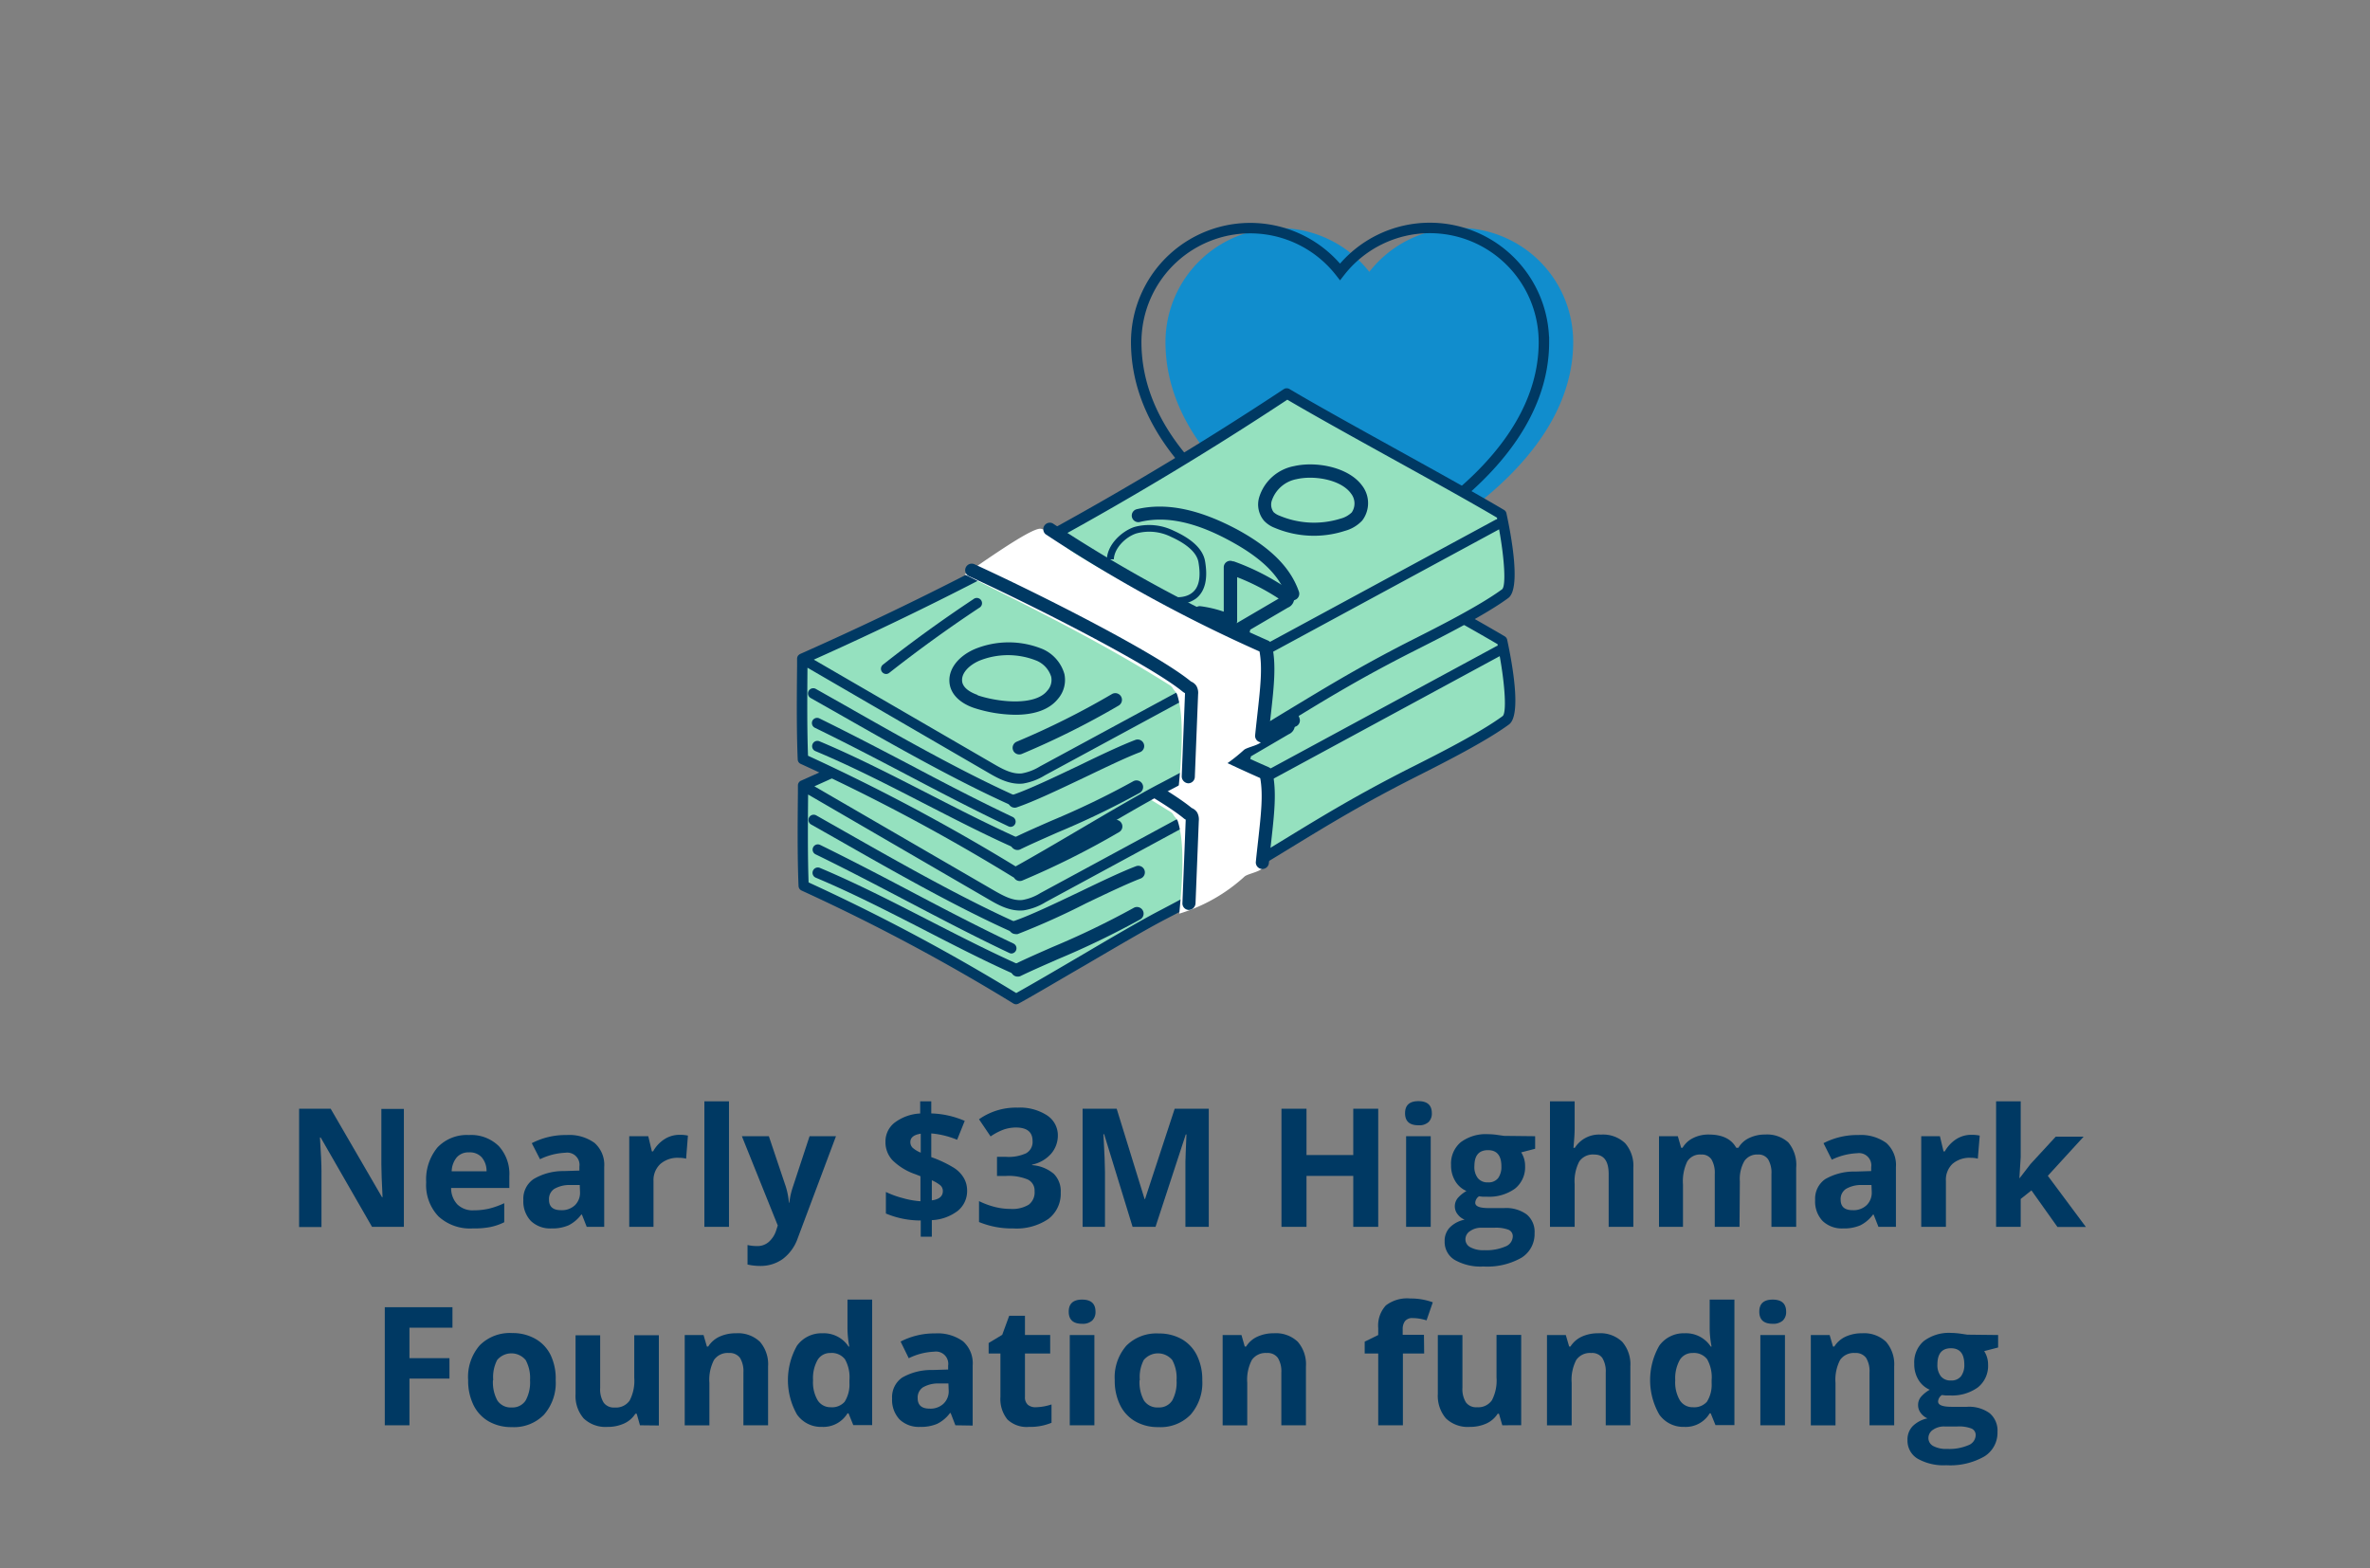 <svg id="Layer_1" data-name="Layer 1" xmlns="http://www.w3.org/2000/svg" viewBox="0 0 340 225"><rect x="0" y="0" width="340" height="225" fill="#808080" stroke="none"/><defs><style>.cls-1{fill:#118dcd;}.cls-2{fill:none;stroke:#003963;stroke-miterlimit:10;stroke-width:1.5px;}.cls-3{fill:#95e1bf;}.cls-4{fill:#003963;}.cls-5{fill:#fff;}</style></defs><path class="cls-1" d="M209.32,32.7A16.33,16.33,0,0,0,196.44,39,16.36,16.36,0,0,0,167.2,49.06c0,21.16,29.24,32.45,29.24,32.45s29.25-11.92,29.25-32.45A16.37,16.37,0,0,0,209.32,32.7Z"/><path class="cls-2" d="M205.12,32.7A16.33,16.33,0,0,0,192.24,39,16.36,16.36,0,0,0,163,49.06c0,21.16,29.24,32.45,29.24,32.45s29.25-11.92,29.25-32.45A16.37,16.37,0,0,0,205.12,32.7Z"/><path class="cls-3" d="M115.2,112.71c0,4.22-.11,9.84.08,14.37a282.76,282.76,0,0,1,30.5,16.24c5.58-3.06,16.26-9.6,21-12.06,15.62-8.09,21-12.87,35.83-20.4,3.2-1.62,9.92-5,13.41-7.53,1.66-1.22-.55-11.39-.55-11.39-7.77-4.61-23-12.73-30.78-17.34a473,473,0,0,1-69.5,38.11l26.93,15.63c1.44.83,3,1.69,4.64,1.52a8,8,0,0,0,2.87-1.1L215,93.37"/><path class="cls-4" d="M145.78,144.07a.71.71,0,0,1-.4-.11A283.76,283.76,0,0,0,115,127.76a.75.75,0,0,1-.44-.65c-.18-4.21-.13-9.33-.09-13.44v-1a.75.75,0,0,1,.18-.48l.11-.11a.56.56,0,0,1,.17-.09,474.7,474.7,0,0,0,69.38-38,.75.75,0,0,1,.8,0c3.88,2.3,9.72,5.53,15.37,8.65S212,89,215.87,91.29a.77.77,0,0,1,.35.49c.69,3.2,2.11,10.79.26,12.15-3.33,2.45-9.55,5.59-12.89,7.28l-.63.32c-7.54,3.82-12.54,6.88-17.84,10.12-5.06,3.09-10.28,6.29-18,10.27-2.62,1.36-7.1,4-11.44,6.54-3.47,2-7.06,4.15-9.56,5.52A.8.8,0,0,1,145.78,144.07ZM116,126.59a283.29,283.29,0,0,1,29.79,15.87c2.45-1.37,5.85-3.36,9.14-5.29,4.35-2.56,8.86-5.21,11.51-6.58,7.65-4,12.85-7.14,17.88-10.22,5.33-3.26,10.36-6.33,17.95-10.18l.64-.32c3.3-1.67,9.45-4.77,12.67-7.15.56-.51.34-4.3-.43-8.59L150,129.42a8.62,8.62,0,0,1-3.15,1.18c-2,.2-3.77-.85-5.09-1.62l-25.83-15C115.9,117.89,115.86,122.62,116,126.59Zm.83-13.79,25.67,14.89c1.49.86,2.82,1.57,4.18,1.42a7.2,7.2,0,0,0,2.59-1l65.35-35.38a.65.65,0,0,1,.23-.09c0-.07,0-.14,0-.22-3.88-2.28-9.57-5.43-15.09-8.48s-11.11-6.15-15-8.44A476.21,476.21,0,0,1,116.84,112.8Z"/><path class="cls-4" d="M145.66,133.84a.85.85,0,0,1-.31-.06c-8-3.57-17-8.68-24.91-13.19l-4.06-2.3a.75.75,0,1,1,.73-1.31l4.07,2.31c7.91,4.49,16.88,9.58,24.79,13.12a.75.75,0,0,1,.37,1A.73.73,0,0,1,145.66,133.84Z"/><path class="cls-4" d="M146,139.91a.67.67,0,0,1-.31-.07c-4.52-2-8.95-4.3-13.23-6.5-5.27-2.7-10.25-5.25-15.43-7.43a.75.75,0,0,1-.4-1,.76.76,0,0,1,1-.4c5.23,2.2,10.46,4.88,15.53,7.48,4.26,2.18,8.67,4.45,13.16,6.46a.75.75,0,0,1-.31,1.44Z"/><path class="cls-4" d="M145.11,136.79a.72.72,0,0,1-.32-.08c-4.95-2.34-9.73-4.85-14.79-7.5-4.18-2.19-8.5-4.46-13-6.65a.75.75,0,0,1,.66-1.35c4.49,2.2,8.82,4.47,13,6.67,5,2.64,9.81,5.14,14.73,7.48a.75.75,0,0,1-.32,1.43Z"/><path class="cls-4" d="M145.66,134a.95.95,0,0,1-.3-1.84c2.37-.8,6.08-2.58,9.67-4.29,3-1.45,5.91-2.83,7.93-3.6a.94.94,0,0,1,.68,1.76c-1.95.75-4.79,2.1-7.8,3.54A107,107,0,0,1,146,134,1,1,0,0,1,145.66,134Z"/><path class="cls-4" d="M146,140.1a.94.94,0,0,1-.42-1.79c1.44-.7,3.36-1.55,5.39-2.44a119.52,119.52,0,0,0,11.64-5.61.94.94,0,0,1,1,1.62,120,120,0,0,1-11.84,5.72c-2,.88-3.92,1.72-5.32,2.4A.86.86,0,0,1,146,140.1Z"/><path class="cls-4" d="M188.63,95A14.51,14.51,0,0,1,183,93.89a4.28,4.28,0,0,1-1.51-1,3.64,3.64,0,0,1-.71-3.37,6.44,6.44,0,0,1,5-4.48h0c3.2-.74,7.84.13,9.78,2.81a4.12,4.12,0,0,1,0,5A5.32,5.32,0,0,1,193,94.36,14.77,14.77,0,0,1,188.63,95Zm-2.52-8.13a4.69,4.69,0,0,0-3.55,3.1,1.81,1.81,0,0,0,.26,1.63,2.55,2.55,0,0,0,.87.52,12.65,12.65,0,0,0,8.74.41,3.43,3.43,0,0,0,1.62-.9,2.29,2.29,0,0,0-.11-2.68c-1.41-2-5.26-2.67-7.83-2.08Z"/><path class="cls-4" d="M145.76,120.7a19.83,19.83,0,0,1-6-1h0c-2.14-.75-3.41-2.13-3.47-3.8-.08-1.82,1.3-3.59,3.58-4.6a12.78,12.78,0,0,1,9.85,0,5.58,5.58,0,0,1,3.07,3.56,4.14,4.14,0,0,1-.9,3.53C150.48,120.16,148.1,120.7,145.76,120.7Zm-5.41-2.79c3,1,8.26,1.56,10-.67a2.28,2.28,0,0,0,.54-2,3.69,3.69,0,0,0-2.07-2.29,11,11,0,0,0-8.24,0c-1.54.69-2.51,1.79-2.47,2.81,0,.86.82,1.61,2.21,2.09Z"/><path class="cls-4" d="M168.91,104.84a8.31,8.31,0,0,1-3-.61l.38-.93c1.06.45,3.43,1,4.81-.1,1-.77,1.28-2.25.91-4.38-.22-1.32-1.58-2.58-3.92-3.63a7,7,0,0,0-5-.5c-1.51.49-3.16,2.1-3.22,3.72l-1,0c.06-2.1,2.08-4,3.9-4.63a8,8,0,0,1,5.69.53c2.69,1.22,4.2,2.7,4.49,4.38.43,2.52,0,4.32-1.28,5.33A4.38,4.38,0,0,1,168.91,104.84Z"/><path class="cls-4" d="M178.33,109.67A1.24,1.24,0,0,1,177.2,108l-.09.06a.94.94,0,0,1-.9.11A15,15,0,0,0,172.1,107a.94.94,0,1,1,.25-1.87,16.29,16.29,0,0,1,3.31.79l0-6.36a.93.93,0,0,1,.42-.78,1,1,0,0,1,.88-.09l.13,0a35,35,0,0,1,8.08,4.18,1.56,1.56,0,0,1,.56.8,1.45,1.45,0,0,1-.86,1.67l-5.42,3.17a1.19,1.19,0,0,1-.71,1A1.11,1.11,0,0,1,178.33,109.67Zm-.76-8.71,0,6.27a1,1,0,0,1-.07.35h0a.79.79,0,0,1,.15-.12l5.87-3.43A31.4,31.4,0,0,0,177.57,101Z"/><path class="cls-4" d="M127.23,114.85a.75.75,0,0,1-.46-1.34c4.18-3.3,8.56-6.47,13-9.41a.75.75,0,1,1,.83,1.25c-4.42,2.92-8.76,6.06-12.91,9.34A.76.76,0,0,1,127.23,114.85Z"/><path class="cls-4" d="M146.29,126.39a.94.94,0,0,1-.86-.58.93.93,0,0,1,.5-1.23,113.09,113.09,0,0,0,13.66-6.84.94.94,0,0,1,1.29.34.93.93,0,0,1-.33,1.29,118.42,118.42,0,0,1-13.89,6.95A.94.94,0,0,1,146.29,126.39Z"/><path class="cls-4" d="M185.54,104.33a.93.93,0,0,1-.89-.63c-1-2.93-3.5-5.41-7.82-7.8-5.13-2.84-9.45-3.77-13.21-2.86a.94.94,0,1,1-.45-1.83c4.25-1,9,0,14.57,3,4.75,2.63,7.51,5.43,8.69,8.83a.94.94,0,0,1-.58,1.2A1.12,1.12,0,0,1,185.54,104.33Z"/><path class="cls-5" d="M138.49,100.57c10.19,5.07,19.71,9.79,29.34,15.85a1.17,1.17,0,0,1,.5.46c.14.29.55.64.64.94,1.07,3.34.61,9,.21,13.25a24.22,24.22,0,0,0,9.37-5.33c.48-.41,2.36-.69,2.57-1.28a16.25,16.25,0,0,0,.19-3.49c-.26-3.07.44-4.65.18-7.72a10.21,10.21,0,0,0-1.16-2.57,3.28,3.28,0,0,0-1.28-1c-6.43-3.37-14.4-6.19-20.73-9.74-1.58-.88-3.13-1.81-4.63-2.8-1.14-.74-3.05-3-4.36-3.12C147.87,94,140.61,99.21,138.49,100.57Z"/><path class="cls-4" d="M170.53,130.54h0a.94.94,0,0,1-.9-1l.47-11.87v-.09a1.46,1.46,0,0,1-.33-.22c-4.54-3.72-20.72-12-30.66-16.56a.93.93,0,0,1-.46-1.24.94.94,0,0,1,1.25-.47c9.64,4.42,26.18,12.81,31.06,16.82a1.75,1.75,0,0,1,.77.62,2.07,2.07,0,0,1,.25,1.22l-.47,11.86A1,1,0,0,1,170.53,130.54Zm-.32-12.86h0Z"/><path class="cls-4" d="M181.13,124.66H181a.94.94,0,0,1-.84-1c.11-1.11.23-2.16.34-3.15.4-3.62.73-6.53.29-8.89a210.61,210.61,0,0,1-30.76-16.78.94.94,0,0,1,1-1.58A208,208,0,0,0,182,110.06a.92.92,0,0,1,.53.65c.65,2.75.29,5.94-.16,10-.11,1-.23,2-.34,3.13A.93.93,0,0,1,181.13,124.66Z"/><path class="cls-3" d="M115.11,94.54c0,4.22-.12,9.85.08,14.37a283.53,283.53,0,0,1,30.49,16.25c5.58-3.06,16.27-9.61,21-12.07,15.62-8.08,21-12.86,35.83-20.39,3.2-1.62,9.92-5,13.41-7.54,1.66-1.21-.55-11.39-.55-11.39-7.78-4.61-23-12.72-30.78-17.33a474.42,474.42,0,0,1-69.5,38.1L142,110.17c1.43.83,3,1.69,4.64,1.52a8,8,0,0,0,2.87-1.1l65.34-35.38"/><path class="cls-4" d="M145.68,125.91a.79.79,0,0,1-.39-.11,283,283,0,0,0-30.41-16.21.72.72,0,0,1-.44-.65c-.18-4.2-.13-9.32-.09-13.44v-1a.76.76,0,0,1,.18-.49l.11-.1a1,1,0,0,1,.17-.1,473.76,473.76,0,0,0,69.38-38,.79.79,0,0,1,.8,0c3.87,2.3,9.72,5.53,15.37,8.66s11.51,6.37,15.4,8.68a.72.72,0,0,1,.35.48c.7,3.2,2.11,10.8.27,12.16-3.33,2.45-9.55,5.59-12.89,7.28l-.63.32c-7.54,3.81-12.55,6.87-17.85,10.12-5.05,3.09-10.27,6.28-18,10.27-2.61,1.35-7.1,4-11.43,6.54-3.48,2-7.06,4.14-9.57,5.52A.74.74,0,0,1,145.68,125.91Zm-29.76-17.49a286.91,286.91,0,0,1,29.78,15.87c2.46-1.36,5.86-3.35,9.15-5.29,4.35-2.56,8.85-5.2,11.5-6.57,7.66-4,12.86-7.15,17.89-10.22C189.57,99,194.6,95.87,202.19,92l.63-.32c3.31-1.67,9.45-4.77,12.68-7.15.56-.52.34-4.3-.44-8.59l-65.15,35.28a8.64,8.64,0,0,1-3.15,1.19c-2,.2-3.77-.85-5.09-1.62l-25.83-15C115.81,99.73,115.77,104.45,115.92,108.42Zm.83-13.79,25.67,14.89c1.48.87,2.82,1.57,4.18,1.43a7.42,7.42,0,0,0,2.59-1l65.34-35.38a.75.75,0,0,1,.24-.08c0-.07,0-.15,0-.22-3.88-2.29-9.58-5.44-15.09-8.49s-11.11-6.15-15-8.44A475.76,475.76,0,0,1,116.75,94.63Z"/><path class="cls-4" d="M145.57,115.68a.85.85,0,0,1-.31-.06c-8-3.57-17-8.68-24.91-13.19l-4.06-2.3a.75.75,0,0,1,.73-1.31l4.07,2.3c7.91,4.5,16.88,9.59,24.78,13.13a.75.75,0,0,1-.3,1.43Z"/><path class="cls-4" d="M145.94,121.74a.81.81,0,0,1-.31-.06c-4.52-2-8.95-4.31-13.23-6.5-5.27-2.71-10.25-5.26-15.43-7.43a.76.76,0,0,1-.4-1,.75.75,0,0,1,1-.4c5.24,2.2,10.47,4.89,15.53,7.48,4.27,2.19,8.68,4.45,13.16,6.47a.75.75,0,0,1-.3,1.43Z"/><path class="cls-4" d="M145,118.62a.71.71,0,0,1-.32-.07c-4.95-2.35-9.73-4.85-14.79-7.51-4.18-2.19-8.5-4.45-13-6.64a.76.76,0,0,1-.34-1,.75.75,0,0,1,1-.34c4.48,2.2,8.82,4.47,13,6.66,5,2.65,9.81,5.15,14.73,7.48a.75.75,0,0,1,.35,1A.73.73,0,0,1,145,118.62Z"/><path class="cls-4" d="M145.57,115.87a.94.94,0,0,1-.89-.64.93.93,0,0,1,.59-1.19c2.37-.81,6.08-2.58,9.67-4.29,3-1.46,5.91-2.83,7.93-3.6a.94.94,0,1,1,.67,1.76c-1.95.74-4.78,2.1-7.79,3.54-3.64,1.73-7.4,3.53-9.88,4.37A.79.79,0,0,1,145.57,115.87Z"/><path class="cls-4" d="M145.94,121.94a1,1,0,0,1-.85-.53.94.94,0,0,1,.43-1.26c1.44-.71,3.36-1.55,5.39-2.44a118.2,118.2,0,0,0,11.63-5.61.94.94,0,0,1,1,1.62,118.92,118.92,0,0,1-11.84,5.71c-2,.89-3.91,1.72-5.31,2.41A.86.86,0,0,1,145.94,121.94Z"/><path class="cls-4" d="M188.54,76.86a14.51,14.51,0,0,1-5.68-1.14,4.14,4.14,0,0,1-1.51-1,3.62,3.62,0,0,1-.71-3.37,6.48,6.48,0,0,1,5-4.48h0c3.19-.73,7.84.14,9.78,2.81a4.12,4.12,0,0,1,0,5,5.27,5.27,0,0,1-2.49,1.48A14.34,14.34,0,0,1,188.54,76.86ZM186,68.74a4.65,4.65,0,0,0-3.55,3.09,1.83,1.83,0,0,0,.26,1.64,2.55,2.55,0,0,0,.87.52,12.76,12.76,0,0,0,8.74.41,3.58,3.58,0,0,0,1.61-.9,2.29,2.29,0,0,0-.1-2.68c-1.41-2-5.26-2.67-7.83-2.08Z"/><path class="cls-4" d="M145.67,102.54a19.83,19.83,0,0,1-6-1h0c-2.14-.75-3.41-2.14-3.47-3.8-.08-1.83,1.3-3.59,3.58-4.6a12.78,12.78,0,0,1,9.85,0,5.58,5.58,0,0,1,3.07,3.56,4.14,4.14,0,0,1-.91,3.54C150.39,102,148,102.54,145.67,102.54Zm-5.41-2.79c3,1,8.26,1.56,10-.68a2.26,2.26,0,0,0,.54-2,3.7,3.7,0,0,0-2.07-2.28,11,11,0,0,0-8.25,0c-1.54.68-2.5,1.78-2.46,2.8,0,.87.82,1.61,2.21,2.1Z"/><path class="cls-4" d="M168.82,86.68a8.19,8.19,0,0,1-3-.62l.39-.92c1.06.44,3.43,1,4.81-.1,1-.77,1.28-2.25.91-4.39-.22-1.31-1.58-2.57-3.92-3.63a7,7,0,0,0-5-.49c-1.51.49-3.16,2.1-3.22,3.71l-1,0c.07-2.1,2.09-4,3.91-4.63a8,8,0,0,1,5.68.53c2.7,1.22,4.21,2.69,4.5,4.38.43,2.52,0,4.31-1.28,5.33A4.44,4.44,0,0,1,168.82,86.68Z"/><path class="cls-4" d="M178.24,91.51a1.21,1.21,0,0,1-1-.58,1.23,1.23,0,0,1-.12-1.11.22.22,0,0,1-.09.07,1,1,0,0,1-.89.11A14.4,14.4,0,0,0,172,88.84a.94.94,0,0,1,.25-1.87,17,17,0,0,1,3.31.78l0-6.36a.93.93,0,0,1,1.3-.86l.13,0a34,34,0,0,1,8.07,4.18,1.48,1.48,0,0,1,.57.79,1.45,1.45,0,0,1-.87,1.67l-5.41,3.17a1.17,1.17,0,0,1-.71,1A1.12,1.12,0,0,1,178.24,91.51Zm-.76-8.71,0,6.27a1.12,1.12,0,0,1-.06.35l0,0a.83.83,0,0,1,.15-.11l5.87-3.44A32,32,0,0,0,177.48,82.8Z"/><path class="cls-4" d="M127.14,96.69a.75.75,0,0,1-.47-1.34c4.19-3.31,8.57-6.47,13-9.41a.75.75,0,1,1,.82,1.25c-4.41,2.92-8.75,6.06-12.91,9.33A.73.73,0,0,1,127.14,96.69Z"/><path class="cls-4" d="M146.2,108.23a.95.95,0,0,1-.36-1.82,114.5,114.5,0,0,0,13.66-6.83.95.95,0,0,1,1,1.63,116.82,116.82,0,0,1-13.89,6.94A1,1,0,0,1,146.2,108.23Z"/><path class="cls-4" d="M185.45,86.17a.94.94,0,0,1-.89-.64c-1-2.93-3.51-5.41-7.83-7.79-5.12-2.84-9.44-3.77-13.2-2.86a.94.94,0,0,1-.45-1.83c4.25-1,9,0,14.57,3,4.75,2.62,7.51,5.43,8.69,8.82a.94.94,0,0,1-.58,1.2A.89.89,0,0,1,185.45,86.17Z"/><path class="cls-5" d="M138.4,82.41c10.19,5.07,19.7,9.79,29.34,15.84a1.33,1.33,0,0,1,.5.47c.14.28.54.63.64.94,1.07,3.34.61,9,.21,13.25a24.42,24.42,0,0,0,9.37-5.33c.48-.41,2.35-.69,2.57-1.29a16.88,16.88,0,0,0,.19-3.49c-.27-3.06.44-4.65.18-7.71a10.79,10.79,0,0,0-1.16-2.57,3.19,3.19,0,0,0-1.28-1c-6.43-3.38-14.4-6.19-20.73-9.74-1.58-.89-3.13-1.81-4.64-2.8-1.13-.75-3-3-4.35-3.13C147.77,75.79,140.52,81,138.4,82.41Z"/><path class="cls-4" d="M170.44,112.37h0a1,1,0,0,1-.91-1L170,99.53v-.09a2.46,2.46,0,0,1-.34-.22c-4.54-3.73-20.72-12-30.65-16.56a.94.94,0,1,1,.79-1.71c9.64,4.41,26.18,12.81,31.06,16.82a1.68,1.68,0,0,1,.77.62,2,2,0,0,1,.25,1.21l-.47,11.87A.94.94,0,0,1,170.44,112.37Zm-.32-12.85h0Z"/><path class="cls-4" d="M181,106.5h-.1a.94.94,0,0,1-.84-1c.11-1.11.23-2.16.34-3.16.4-3.62.73-6.52.29-8.88A211.29,211.29,0,0,1,150,76.64a.94.94,0,0,1,1-1.57A209.36,209.36,0,0,0,181.93,91.9a1,1,0,0,1,.54.64c.65,2.76.29,5.95-.16,10-.11,1-.23,2-.34,3.13A.94.94,0,0,1,181,106.5Z"/><path class="cls-4" d="M57.94,176H53.37L46,163.18H45.9c.15,2.27.22,3.88.22,4.85v8H42.91V159.06h4.53l7.36,12.68h.08c-.11-2.2-.17-3.75-.17-4.66v-8h3.23Z"/><path class="cls-4" d="M67.79,176.23a6.68,6.68,0,0,1-4.89-1.73,6.51,6.51,0,0,1-1.76-4.89,7.21,7.21,0,0,1,1.62-5,5.8,5.8,0,0,1,4.51-1.78,5.67,5.67,0,0,1,4.27,1.57,5.9,5.9,0,0,1,1.53,4.32v1.71H64.72a3.37,3.37,0,0,0,.89,2.35,3.11,3.11,0,0,0,2.34.85,9.79,9.79,0,0,0,2.21-.24,12,12,0,0,0,2.18-.78v2.73a8.29,8.29,0,0,1-2,.69A12.48,12.48,0,0,1,67.79,176.23Zm-.5-10.91a2.21,2.21,0,0,0-1.76.71,3.25,3.25,0,0,0-.73,2h5a3,3,0,0,0-.69-2A2.28,2.28,0,0,0,67.29,165.32Z"/><path class="cls-4" d="M84.17,176l-.69-1.76h-.09a5.15,5.15,0,0,1-1.84,1.55,5.86,5.86,0,0,1-2.46.44,4,4,0,0,1-2.93-1.07,4.07,4.07,0,0,1-1.08-3,3.42,3.42,0,0,1,1.45-3A8.28,8.28,0,0,1,80.88,168l2.24-.07v-.56a1.76,1.76,0,0,0-2-2,9.24,9.24,0,0,0-3.65.93L76.29,164a10.52,10.52,0,0,1,5-1.17,6.18,6.18,0,0,1,4,1.13,4.2,4.2,0,0,1,1.39,3.46V176Zm-1-6-1.36,0a4.38,4.38,0,0,0-2.3.56,1.75,1.75,0,0,0-.75,1.55c0,1,.57,1.5,1.72,1.5a2.73,2.73,0,0,0,2-.71,2.49,2.49,0,0,0,.73-1.88Z"/><path class="cls-4" d="M97.5,162.8a5.54,5.54,0,0,1,1.19.11l-.26,3.31a4,4,0,0,0-1.05-.12,3.74,3.74,0,0,0-2.63.87,3.15,3.15,0,0,0-1,2.44V176H90.27V163H93l.52,2.18h.17a4.89,4.89,0,0,1,1.63-1.75A4,4,0,0,1,97.5,162.8Z"/><path class="cls-4" d="M104.58,176h-3.53V158h3.53Z"/><path class="cls-4" d="M106.43,163h3.87l2.45,7.29a10.84,10.84,0,0,1,.43,2.25h.06a10.56,10.56,0,0,1,.5-2.25l2.4-7.29h3.79l-5.48,14.61a6.33,6.33,0,0,1-2.15,3,5.44,5.44,0,0,1-3.26,1,8.34,8.34,0,0,1-1.8-.2v-2.8a6.11,6.11,0,0,0,1.39.15,2.46,2.46,0,0,0,1.64-.58,3.68,3.68,0,0,0,1.1-1.73l.21-.64Z"/><path class="cls-4" d="M138.74,170.7a3.66,3.66,0,0,1-1.33,3,6.61,6.61,0,0,1-3.73,1.34v2.38h-1.59v-2.33a12.88,12.88,0,0,1-5-1V171a13.29,13.29,0,0,0,2.43.88,12.21,12.21,0,0,0,2.53.45v-3.59l-.77-.3a8.65,8.65,0,0,1-3.25-2,3.77,3.77,0,0,1-1-2.63,3.41,3.41,0,0,1,1.32-2.76,6.64,6.64,0,0,1,3.66-1.31V158h1.59v1.73a13.09,13.09,0,0,1,4.8,1.07l-1.09,2.71a12.45,12.45,0,0,0-3.71-.91V166a17,17,0,0,1,3.21,1.51,4.38,4.38,0,0,1,1.41,1.4A3.53,3.53,0,0,1,138.74,170.7Zm-8.14-6.86a1.12,1.12,0,0,0,.35.84,4.3,4.3,0,0,0,1.14.68v-2.72C131.1,162.79,130.6,163.19,130.6,163.84Zm4.66,7a1.07,1.07,0,0,0-.4-.83,5.4,5.4,0,0,0-1.18-.69v2.88C134.73,172.07,135.26,171.61,135.26,170.88Z"/><path class="cls-4" d="M151.76,162.85a4,4,0,0,1-1,2.7,5,5,0,0,1-2.7,1.53v.07a5.4,5.4,0,0,1,3.11,1.24,3.49,3.49,0,0,1,1,2.67,4.54,4.54,0,0,1-1.77,3.81,8.15,8.15,0,0,1-5.06,1.36,12.29,12.29,0,0,1-4.89-.92v-3a11.5,11.5,0,0,0,2.16.81,9.07,9.07,0,0,0,2.34.31,4.55,4.55,0,0,0,2.62-.6,2.2,2.2,0,0,0,.85-1.94,1.74,1.74,0,0,0-1-1.69,7.18,7.18,0,0,0-3.1-.5h-1.29v-2.74h1.31a6,6,0,0,0,2.88-.52,1.85,1.85,0,0,0,.91-1.76c0-1.29-.8-1.93-2.41-1.93a5.64,5.64,0,0,0-1.69.28,8.57,8.57,0,0,0-1.92,1l-1.66-2.46a9.18,9.18,0,0,1,5.53-1.67,7.15,7.15,0,0,1,4.15,1.06A3.41,3.41,0,0,1,151.76,162.85Z"/><path class="cls-4" d="M162.48,176l-4.08-13.29h-.1c.15,2.7.22,4.51.22,5.41V176h-3.21V159.06h4.89l4,12.95h.07l4.25-12.95h4.89V176h-3.35v-8c0-.38,0-.81,0-1.31s.06-1.81.15-3.94h-.1L165.77,176Z"/><path class="cls-4" d="M197.72,176h-3.58v-7.31h-6.71V176h-3.59V159.06h3.59v6.64h6.71v-6.64h3.58Z"/><path class="cls-4" d="M201.57,159.7c0-1.15.64-1.73,1.92-1.73s1.92.58,1.92,1.73a1.69,1.69,0,0,1-.48,1.28,2,2,0,0,1-1.44.45C202.21,161.43,201.57,160.86,201.57,159.7Zm3.68,16.3h-3.53V163h3.53Z"/><path class="cls-4" d="M220.23,163v1.8l-2,.52a3.55,3.55,0,0,1,.56,1.95,3.93,3.93,0,0,1-1.45,3.25,6.35,6.35,0,0,1-4,1.16l-.64,0-.52-.06a1.18,1.18,0,0,0-.54.93c0,.51.64.76,1.94.76h2.2a5,5,0,0,1,3.25.92,3.24,3.24,0,0,1,1.12,2.68,4,4,0,0,1-1.89,3.53,9.93,9.93,0,0,1-5.44,1.25,7.5,7.5,0,0,1-4.14-.95,3,3,0,0,1-1.43-2.64,2.75,2.75,0,0,1,.73-2,4.13,4.13,0,0,1,2.14-1.13,2.28,2.28,0,0,1-1-.76,1.8,1.8,0,0,1-.41-1.11,1.85,1.85,0,0,1,.43-1.24,4.85,4.85,0,0,1,1.24-1,3.47,3.47,0,0,1-1.61-1.42,4.27,4.27,0,0,1-.6-2.29,4,4,0,0,1,1.38-3.28,6,6,0,0,1,3.94-1.16,9.41,9.41,0,0,1,1.29.1l1,.14Zm-10,14.79a1.27,1.27,0,0,0,.71,1.14,3.81,3.81,0,0,0,2,.42,6.88,6.88,0,0,0,3-.52,1.59,1.59,0,0,0,1.08-1.42,1,1,0,0,0-.63-1,5.17,5.17,0,0,0-2-.28h-1.83a2.73,2.73,0,0,0-1.63.46A1.4,1.4,0,0,0,210.23,177.83Zm1.29-10.55A2.63,2.63,0,0,0,212,169a1.75,1.75,0,0,0,1.47.62,1.72,1.72,0,0,0,1.46-.62,2.76,2.76,0,0,0,.46-1.67c0-1.55-.64-2.33-1.92-2.33S211.52,165.73,211.52,167.28Z"/><path class="cls-4" d="M234.32,176h-3.54v-7.57c0-1.87-.69-2.8-2.08-2.8a2.35,2.35,0,0,0-2.14,1,6.14,6.14,0,0,0-.66,3.26V176h-3.54V158h3.54v3.67c0,.29,0,1-.09,2l-.08,1h.19a4.11,4.11,0,0,1,3.75-1.9,4.61,4.61,0,0,1,3.47,1.23,4.91,4.91,0,0,1,1.18,3.52Z"/><path class="cls-4" d="M249.55,176H246v-7.57a3.84,3.84,0,0,0-.47-2.1,1.65,1.65,0,0,0-1.48-.7,2.15,2.15,0,0,0-2,1,6.56,6.56,0,0,0-.61,3.28V176H238V163h2.7l.48,1.66h.2a3.55,3.55,0,0,1,1.5-1.39,4.85,4.85,0,0,1,2.26-.51c1.94,0,3.25.64,3.94,1.9h.31a3.5,3.5,0,0,1,1.54-1.4,5.14,5.14,0,0,1,2.29-.5,4.55,4.55,0,0,1,3.33,1.13,5,5,0,0,1,1.13,3.62V176h-3.55v-7.57a3.75,3.75,0,0,0-.47-2.1,1.64,1.64,0,0,0-1.48-.7,2.18,2.18,0,0,0-1.93.93,5.2,5.2,0,0,0-.65,2.94Z"/><path class="cls-4" d="M269.48,176l-.69-1.76h-.09a5.12,5.12,0,0,1-1.83,1.55,5.94,5.94,0,0,1-2.47.44,4,4,0,0,1-2.93-1.07,4.06,4.06,0,0,1-1.07-3,3.41,3.41,0,0,1,1.44-3,8.28,8.28,0,0,1,4.35-1.09l2.25-.07v-.56a1.76,1.76,0,0,0-2-2,9.24,9.24,0,0,0-3.65.93L261.6,164a10.52,10.52,0,0,1,5-1.17,6.23,6.23,0,0,1,4,1.13,4.23,4.23,0,0,1,1.39,3.46V176Zm-1-6-1.37,0a4.34,4.34,0,0,0-2.29.56,1.74,1.74,0,0,0-.76,1.55c0,1,.57,1.5,1.72,1.5a2.73,2.73,0,0,0,2-.71,2.49,2.49,0,0,0,.74-1.88Z"/><path class="cls-4" d="M282.81,162.8a5.7,5.7,0,0,1,1.2.11l-.27,3.31a3.91,3.91,0,0,0-1-.12,3.75,3.75,0,0,0-2.64.87,3.14,3.14,0,0,0-.94,2.44V176h-3.54V163h2.68l.52,2.18H279a5,5,0,0,1,1.63-1.75A4,4,0,0,1,282.81,162.8Z"/><path class="cls-4" d="M289.75,169l1.54-2,3.63-3.94h4l-5.14,5.62,5.46,7.34h-4.08l-3.73-5.25L289.89,172v4h-3.53V158h3.53v8L289.7,169Z"/><path class="cls-4" d="M58.74,204.47H55.2V187.53h9.71v2.94H58.74v4.37h5.74v2.93H58.74Z"/><path class="cls-4" d="M79.72,198a6.93,6.93,0,0,1-1.67,4.94,6,6,0,0,1-4.65,1.79,6.45,6.45,0,0,1-3.29-.82,5.43,5.43,0,0,1-2.18-2.34,7.89,7.89,0,0,1-.77-3.57A6.91,6.91,0,0,1,68.82,193a6.08,6.08,0,0,1,4.65-1.76,6.59,6.59,0,0,1,3.3.81A5.4,5.4,0,0,1,79,194.41,7.81,7.81,0,0,1,79.72,198Zm-9,0a5.47,5.47,0,0,0,.63,2.91,2.29,2.29,0,0,0,2.06,1,2.22,2.22,0,0,0,2-1,5.42,5.42,0,0,0,.63-2.91,5.37,5.37,0,0,0-.63-2.89,2.66,2.66,0,0,0-4.09,0A5.32,5.32,0,0,0,70.76,198Z"/><path class="cls-4" d="M91.81,204.47l-.47-1.66h-.19a3.69,3.69,0,0,1-1.61,1.4,5.57,5.57,0,0,1-2.37.49,4.54,4.54,0,0,1-3.44-1.22A4.9,4.9,0,0,1,82.57,200v-8.44H86.1v7.56a3.61,3.61,0,0,0,.5,2.1,1.8,1.8,0,0,0,1.59.7,2.38,2.38,0,0,0,2.14-1,6.13,6.13,0,0,0,.66-3.28v-6.09h3.53v12.95Z"/><path class="cls-4" d="M110.19,204.47h-3.54V196.9a3.66,3.66,0,0,0-.49-2.1,1.83,1.83,0,0,0-1.59-.7,2.37,2.37,0,0,0-2.14,1,6.13,6.13,0,0,0-.66,3.28v6.1H98.23V191.52h2.7l.48,1.65h.19a3.82,3.82,0,0,1,1.63-1.42,5.56,5.56,0,0,1,2.36-.48,4.56,4.56,0,0,1,3.43,1.22,4.93,4.93,0,0,1,1.17,3.53Z"/><path class="cls-4" d="M117.93,204.7a4.21,4.21,0,0,1-3.59-1.77,10,10,0,0,1,0-9.88,4.34,4.34,0,0,1,3.66-1.78,4.24,4.24,0,0,1,3.73,1.9h.11a15,15,0,0,1-.26-2.58v-4.15h3.54v18h-2.71l-.68-1.68h-.15A4.06,4.06,0,0,1,117.93,204.7Zm1.24-2.82a2.4,2.4,0,0,0,2-.78,4.62,4.62,0,0,0,.69-2.68V198a5.29,5.29,0,0,0-.64-3,2.4,2.4,0,0,0-2.09-.9,2.08,2.08,0,0,0-1.84,1,5.32,5.32,0,0,0-.65,2.91,5.07,5.07,0,0,0,.66,2.87A2.15,2.15,0,0,0,119.17,201.88Z"/><path class="cls-4" d="M137.06,204.47l-.68-1.76h-.09a5.13,5.13,0,0,1-1.84,1.55,5.92,5.92,0,0,1-2.46.44,4,4,0,0,1-2.94-1.07,4.1,4.1,0,0,1-1.07-3,3.41,3.41,0,0,1,1.44-3,8.37,8.37,0,0,1,4.35-1.09l2.25-.07v-.56a1.76,1.76,0,0,0-2-2,9.07,9.07,0,0,0-3.65.94l-1.17-2.39a10.51,10.51,0,0,1,4.95-1.17,6.23,6.23,0,0,1,4,1.13,4.2,4.2,0,0,1,1.39,3.46v8.63Zm-1-6-1.37,0a4.36,4.36,0,0,0-2.29.56,1.75,1.75,0,0,0-.75,1.55q0,1.5,1.71,1.5a2.71,2.71,0,0,0,2-.71,2.46,2.46,0,0,0,.74-1.88Z"/><path class="cls-4" d="M148.62,201.88a7.69,7.69,0,0,0,2.23-.4v2.63a8,8,0,0,1-3.24.59,4,4,0,0,1-3.09-1.07,4.66,4.66,0,0,1-1-3.22v-6.24h-1.69v-1.5l1.95-1.18,1-2.73h2.26v2.76h3.62v2.65h-3.62v6.24a1.41,1.41,0,0,0,.42,1.12A1.7,1.7,0,0,0,148.62,201.88Z"/><path class="cls-4" d="M153.32,188.17c0-1.15.64-1.73,1.92-1.73s1.92.58,1.92,1.73a1.69,1.69,0,0,1-.48,1.28,2,2,0,0,1-1.44.46Q153.32,189.91,153.32,188.17Zm3.68,16.3h-3.53V191.52H157Z"/><path class="cls-4" d="M172.48,198a6.93,6.93,0,0,1-1.67,4.94,6,6,0,0,1-4.65,1.79,6.45,6.45,0,0,1-3.29-.82,5.43,5.43,0,0,1-2.18-2.34,7.89,7.89,0,0,1-.77-3.57,6.91,6.91,0,0,1,1.66-4.94,6.08,6.08,0,0,1,4.65-1.76,6.59,6.59,0,0,1,3.3.81,5.46,5.46,0,0,1,2.18,2.33A7.81,7.81,0,0,1,172.48,198Zm-9,0a5.47,5.47,0,0,0,.63,2.91,2.29,2.29,0,0,0,2.06,1,2.22,2.22,0,0,0,2-1,5.43,5.43,0,0,0,.62-2.91,5.37,5.37,0,0,0-.62-2.89,2.66,2.66,0,0,0-4.09,0A5.32,5.32,0,0,0,163.52,198Z"/><path class="cls-4" d="M187.35,204.47h-3.53V196.9a3.66,3.66,0,0,0-.5-2.1,1.8,1.8,0,0,0-1.59-.7,2.39,2.39,0,0,0-2.14,1,6.13,6.13,0,0,0-.66,3.28v6.1H175.4V191.52h2.7l.47,1.65h.2a3.7,3.7,0,0,1,1.63-1.42,5.51,5.51,0,0,1,2.35-.48,4.54,4.54,0,0,1,3.43,1.22,4.93,4.93,0,0,1,1.17,3.53Z"/><path class="cls-4" d="M204.31,194.17h-3.05v10.3h-3.54v-10.3h-1.94v-1.7l1.94-.95v-1a4.28,4.28,0,0,1,1.09-3.24,5,5,0,0,1,3.49-1,9.11,9.11,0,0,1,3.25.55l-.9,2.59a6.71,6.71,0,0,0-2-.33,1.31,1.31,0,0,0-1.09.44,1.88,1.88,0,0,0-.33,1.14v.82h3.05Z"/><path class="cls-4" d="M215.52,204.47l-.48-1.66h-.18a3.8,3.8,0,0,1-1.61,1.4,5.65,5.65,0,0,1-2.38.49,4.54,4.54,0,0,1-3.44-1.22,5,5,0,0,1-1.16-3.52v-8.44h3.53v7.56a3.61,3.61,0,0,0,.5,2.1,1.8,1.8,0,0,0,1.59.7,2.38,2.38,0,0,0,2.14-1,6.13,6.13,0,0,0,.66-3.28v-6.09h3.54v12.95Z"/><path class="cls-4" d="M233.89,204.47h-3.53V196.9a3.66,3.66,0,0,0-.5-2.1,1.8,1.8,0,0,0-1.59-.7,2.38,2.38,0,0,0-2.14,1,6.13,6.13,0,0,0-.66,3.28v6.1h-3.54V191.52h2.7l.48,1.65h.19a3.82,3.82,0,0,1,1.63-1.42,5.56,5.56,0,0,1,2.36-.48,4.54,4.54,0,0,1,3.43,1.22,4.93,4.93,0,0,1,1.17,3.53Z"/><path class="cls-4" d="M241.63,204.7a4.22,4.22,0,0,1-3.59-1.77,9.94,9.94,0,0,1,0-9.88,4.31,4.31,0,0,1,3.65-1.78,4.24,4.24,0,0,1,3.73,1.9h.12a14.15,14.15,0,0,1-.27-2.58v-4.15h3.55v18h-2.72l-.68-1.68h-.15A4,4,0,0,1,241.63,204.7Zm1.24-2.82a2.43,2.43,0,0,0,2-.78,4.55,4.55,0,0,0,.68-2.68V198a5.29,5.29,0,0,0-.64-3,2.39,2.39,0,0,0-2.09-.9,2.08,2.08,0,0,0-1.84,1,5.41,5.41,0,0,0-.65,2.91,5.07,5.07,0,0,0,.66,2.87A2.15,2.15,0,0,0,242.87,201.88Z"/><path class="cls-4" d="M252.39,188.17c0-1.15.64-1.73,1.92-1.73s1.93.58,1.93,1.73a1.69,1.69,0,0,1-.48,1.28,2.07,2.07,0,0,1-1.45.46Q252.39,189.91,252.39,188.17Zm3.68,16.3h-3.53V191.52h3.53Z"/><path class="cls-4" d="M271.74,204.47H268.2V196.9a3.66,3.66,0,0,0-.49-2.1,1.82,1.82,0,0,0-1.59-.7,2.38,2.38,0,0,0-2.14,1,6.13,6.13,0,0,0-.66,3.28v6.1h-3.54V191.52h2.7l.48,1.65h.19a3.82,3.82,0,0,1,1.63-1.42,5.56,5.56,0,0,1,2.36-.48,4.56,4.56,0,0,1,3.43,1.22,4.93,4.93,0,0,1,1.17,3.53Z"/><path class="cls-4" d="M286.65,191.52v1.79l-2,.52a3.55,3.55,0,0,1,.56,1.95,3.94,3.94,0,0,1-1.46,3.25,6.32,6.32,0,0,1-4,1.16l-.64,0-.52-.06a1.17,1.17,0,0,0-.55.93c0,.51.65.76,1.95.76h2.2a5,5,0,0,1,3.25.92,3.27,3.27,0,0,1,1.12,2.68,4,4,0,0,1-1.9,3.53,9.88,9.88,0,0,1-5.44,1.25,7.55,7.55,0,0,1-4.14-.95,3,3,0,0,1-1.43-2.64,2.75,2.75,0,0,1,.73-2,4.17,4.17,0,0,1,2.14-1.13,2.33,2.33,0,0,1-.95-.75,1.83,1.83,0,0,1-.4-1.12,1.8,1.8,0,0,1,.43-1.24,4.89,4.89,0,0,1,1.24-1,3.54,3.54,0,0,1-1.62-1.42,4.27,4.27,0,0,1-.6-2.29,4,4,0,0,1,1.38-3.28,6,6,0,0,1,3.94-1.16,11.15,11.15,0,0,1,1.29.1l1,.15Zm-10,14.78a1.29,1.29,0,0,0,.7,1.15,3.94,3.94,0,0,0,2,.41,6.93,6.93,0,0,0,3-.52,1.59,1.59,0,0,0,1.08-1.42,1,1,0,0,0-.64-1,5.1,5.1,0,0,0-2-.28h-1.83a2.75,2.75,0,0,0-1.63.46A1.42,1.42,0,0,0,276.65,206.3Zm1.29-10.54a2.62,2.62,0,0,0,.48,1.66,1.73,1.73,0,0,0,1.46.62,1.71,1.71,0,0,0,1.46-.62,2.68,2.68,0,0,0,.46-1.66q0-2.34-1.92-2.34C278.58,193.42,277.94,194.2,277.94,195.76Z"/></svg>